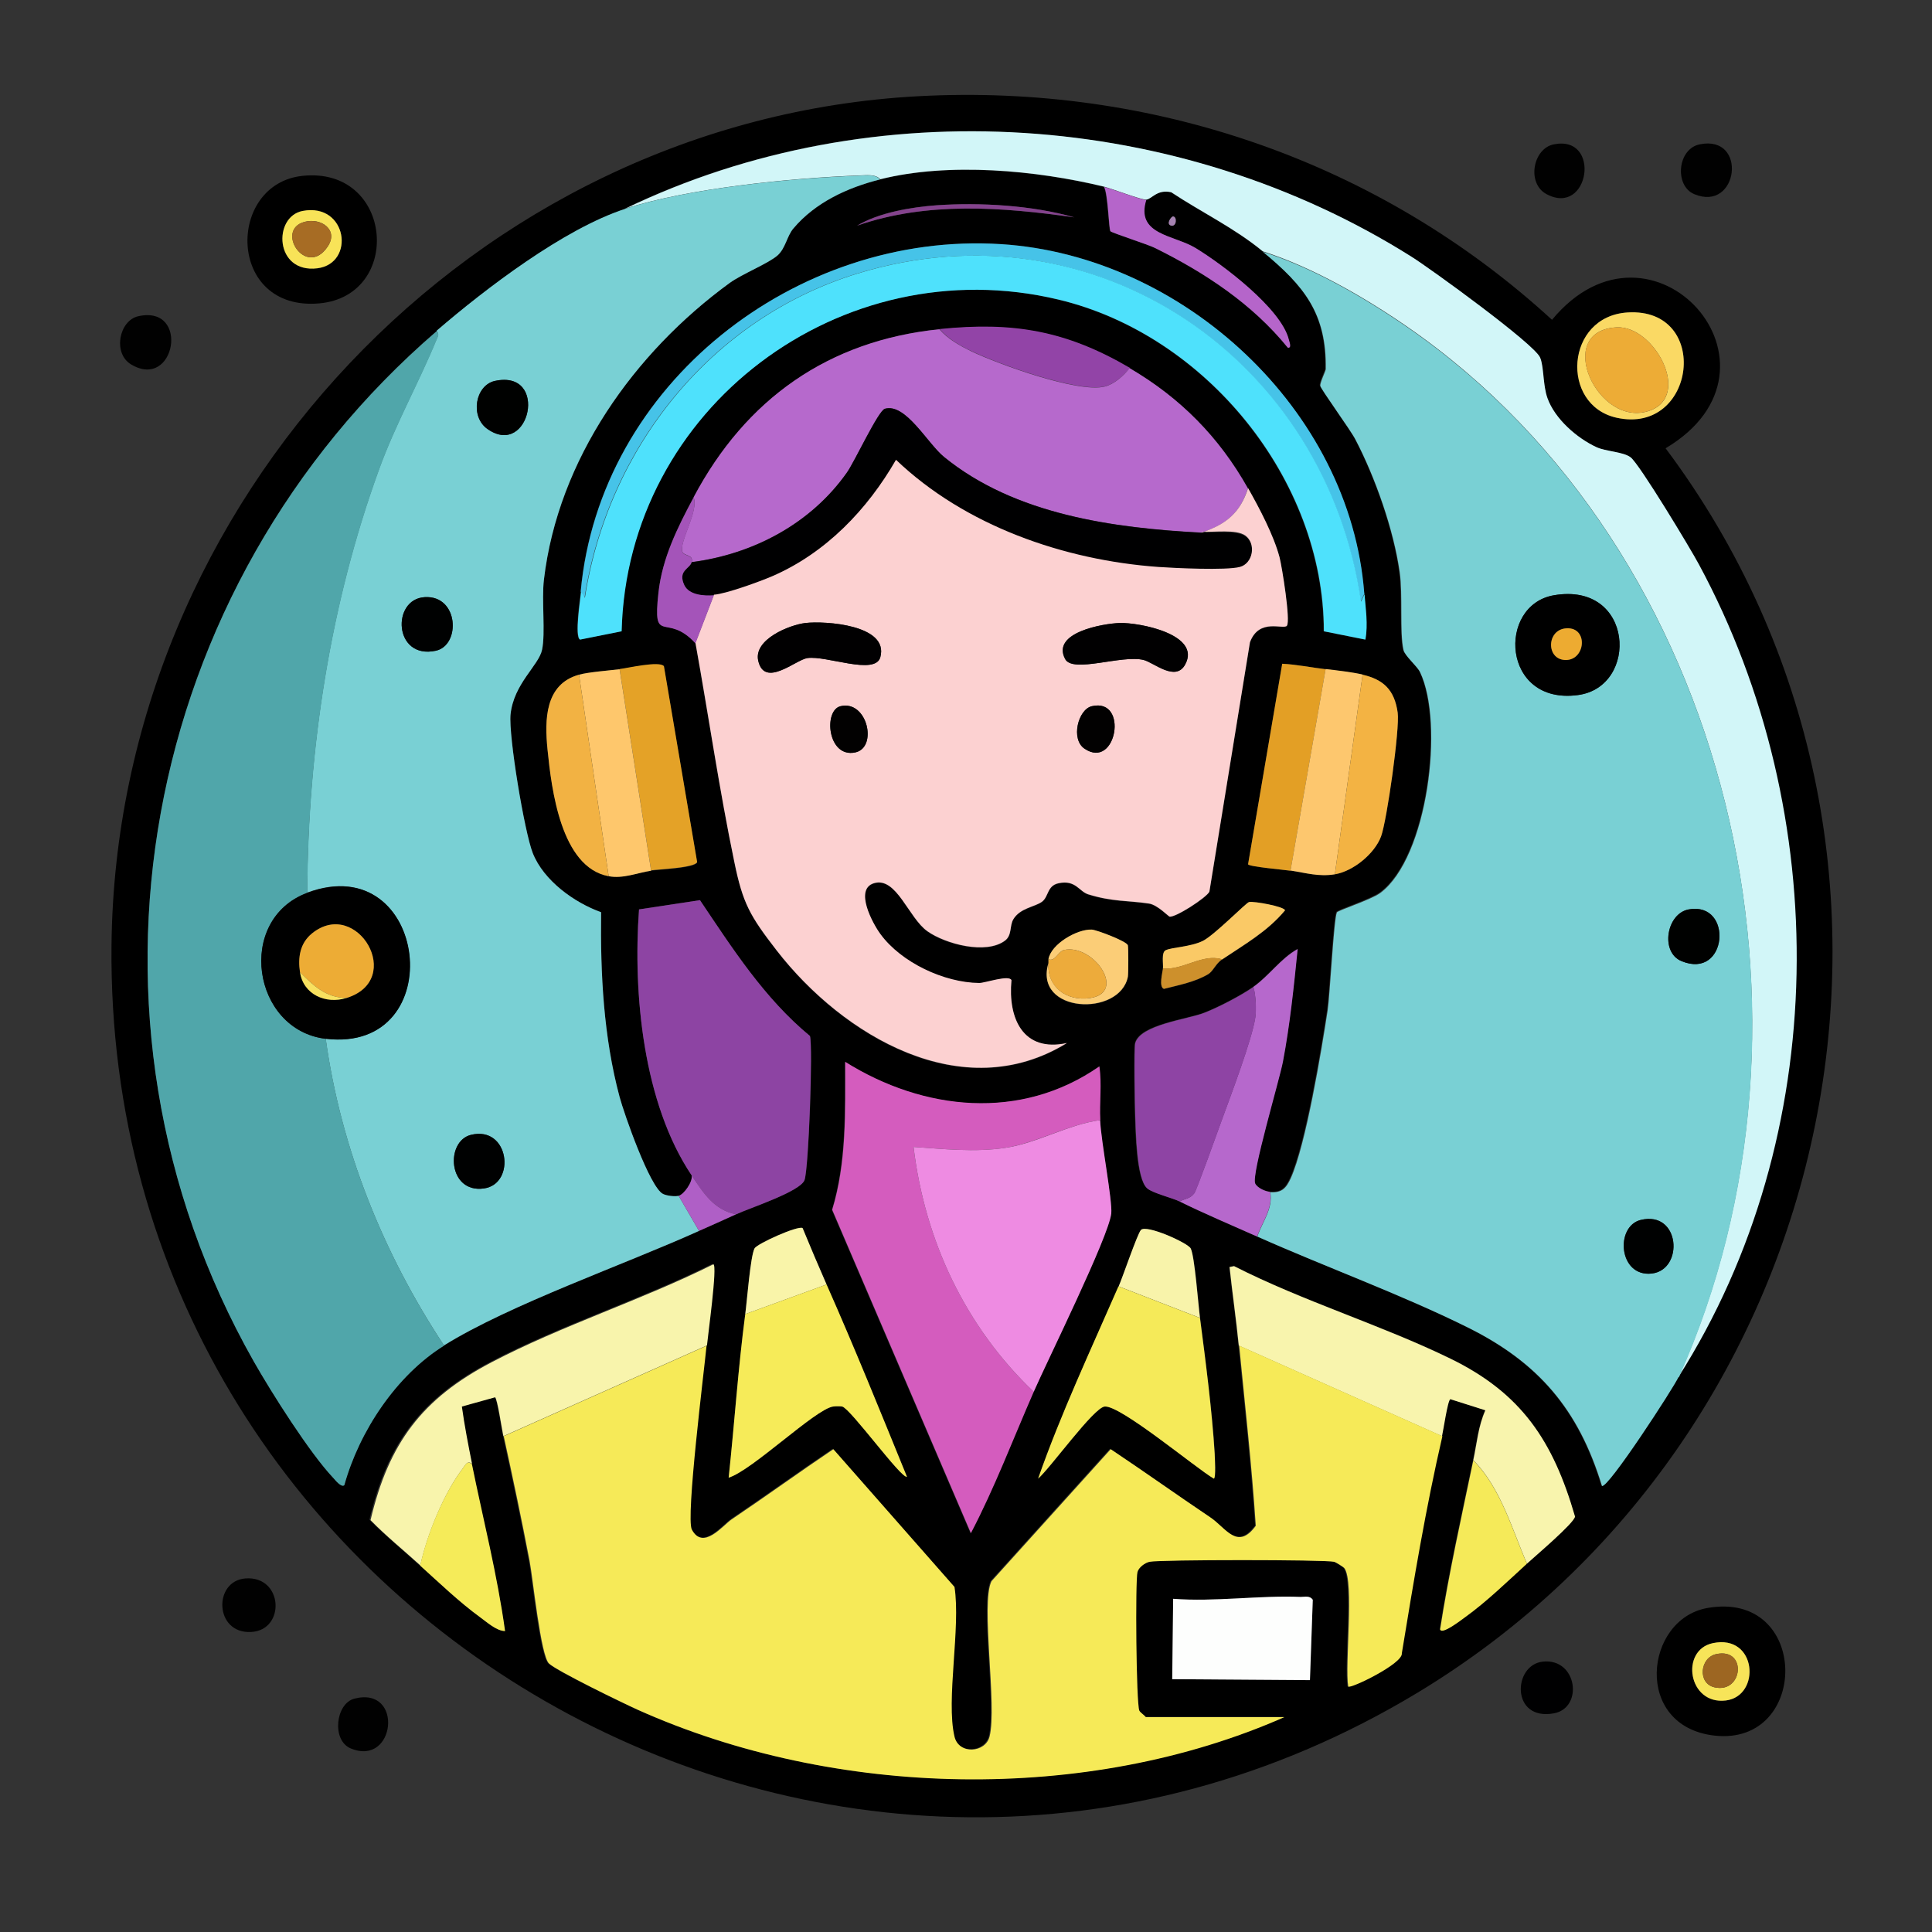 <?xml version="1.0" encoding="UTF-8"?>
<svg id="Layer_1" xmlns="http://www.w3.org/2000/svg" version="1.1" viewBox="0 0 1024 1024"><rect x="0" y="0" width="1024" height="1024" fill="#333333" stroke="none"/>
  <!-- Generator: Adobe Illustrator 29.1.0, SVG Export Plug-In . SVG Version: 2.1.0 Build 142)  -->
  <defs>
    <style>
      .st0 {
        fill: #f8e358;
      }

      .st1 {
        fill: #000001;
      }

      .st2 {
        fill: #edac35;
      }

      .st3 {
        fill: #b668cc;
      }

      .st4 {
        fill: #84438d;
      }

      .st5 {
        fill: #010101;
      }

      .st6 {
        fill: #fcd1d1;
      }

      .st7 {
        fill: #46c3e8;
      }

      .st8 {
        fill: #9244a7;
      }

      .st9 {
        fill: #f9f4a9;
      }

      .st10 {
        fill: #f8f4ad;
      }

      .st11 {
        fill: #000101;
      }

      .st12 {
        fill: #f5eb59;
      }

      .st13 {
        fill: #a76c24;
      }

      .st14 {
        fill: #f8f4ac;
      }

      .st15 {
        fill: #f8f3aa;
      }

      .st16 {
        fill: #fdfefd;
      }

      .st17 {
        fill: #ee8be2;
      }

      .st18 {
        fill: #fbcd77;
      }

      .st19 {
        fill: #d2f6f8;
      }

      .st20 {
        fill: #f6ea58;
      }

      .st21 {
        fill: #b565ca;
      }

      .st22 {
        fill: #fad964;
      }

      .st23 {
        fill: #f6eb59;
      }

      .st24 {
        fill: #b669cc;
      }

      .st25 {
        fill: #f2b243;
      }

      .st26 {
        fill: #f8e15f;
      }

      .st27 {
        fill: #edab31;
      }

      .st28 {
        fill: #af5fc6;
      }

      .st29 {
        fill: #79d0d4;
      }

      .st30 {
        fill: #d45cbe;
      }

      .st31 {
        fill: #f7e459;
      }

      .st32 {
        fill: #fec76c;
      }

      .st33 {
        fill: #000100;
      }

      .st34 {
        fill: #a454b9;
      }

      .st35 {
        fill: #edac36;
      }

      .st36 {
        fill: #020101;
      }

      .st37 {
        fill: #f3b343;
      }

      .st38 {
        fill: #fac966;
      }

      .st39 {
        fill: #8e44a4;
      }

      .st40 {
        fill: #50a6aa;
      }

      .st41 {
        fill: #8d44a3;
      }

      .st42 {
        fill: #9d6622;
      }

      .st43 {
        fill: #edab3b;
      }

      .st44 {
        fill: #f5ea59;
      }

      .st45 {
        fill: #010001;
      }

      .st46 {
        fill: #a683b2;
      }

      .st47 {
        fill: #e4a227;
      }

      .st48 {
        fill: #4ee1fc;
      }

      .st49 {
        fill: #fdc76e;
      }

      .st50 {
        fill: #cd902c;
      }

      .st51 {
        fill: #e39f25;
      }
    </style>
  </defs>
  <path d="M486.6,51c124.3-6.7,244.6,34.7,336,118.5,52.9-63.9,132.3,25.2,60.2,68.1,160,213.7,95.2,522.9-131.7,659.7C444.9,1081.8,55.5,856.4,59.1,501.1,61.4,265.8,250.9,63.7,486.6,51ZM331.4,110.8c-32.5,10.7-74,42.4-99.9,64.6C74.2,310.8,31,539,134.5,721.5c9.3,16.4,29.6,48.5,42.1,61.7,1,1.1,4.2,5.3,5.9,3.9,7.9-28.5,27.5-58.2,52.9-74,34.9-21.7,95.6-42.8,135.2-60.7,6.5-3,13.1-5.8,19.6-8.8,7.1-3.3,33.9-12,36.2-18.1,2.3-6,4.6-70.8,2.9-76.4-24.2-20-41-46.3-58.3-72l-32.3,4.9c-3.3,44.9,2.3,102.9,27.9,141,.7,3.3-4.1,10.1-6.9,10.8-2,.5-6.4,0-8.3-1-7-3.5-20.7-42.5-23-51.4-8.5-31.8-10.2-65.1-9.8-97.9-14.2-5.1-30.4-16.8-36.2-31.3-4.4-11-12.9-62.1-11.8-73.5,1.7-16.4,14.9-26,16.7-34.3,1.9-8.9-.3-26.3,1-37.2,7.6-63.7,47.8-120.3,98.4-157.2,6.5-4.8,20.7-10.3,25.5-14.7,4.2-3.9,4.9-10.2,8.3-14.2,11.7-13.8,28.8-21.6,46-26,36.3-9.1,82.6-4.8,118.5,3.9,2.1,3.5,2.6,22.7,3.4,23.5.9.9,19.9,7,23.5,8.8,26.5,13.1,51.8,29.7,70.5,52.9,2.3.3.7-3.4.5-4.4-4.1-16.4-35.1-39.7-49.5-48.5-11.3-6.9-31.8-6.8-26-25.5,2.9-.3,5.8-5.6,13.2-3.9,16,10.6,33.6,19,48.5,31.3,21.9,18.1,33.8,32.7,33.3,62.2,0,.9-3.1,7.1-2.9,8.8.2,1.7,16.1,23.5,18.6,28.4,10.5,20.1,20.4,48.1,23.5,70.5,1.6,11.8,0,32.1,2,41.1.7,3.2,7.3,8.6,8.8,11.8,12.9,27,4.2,98.4-21.1,117-4.9,3.6-22.4,9.2-23,10.3-1.6,3.1-3.7,43.9-4.9,51.9-3.2,21-11.5,71.3-19.6,89.1-2.4,5.2-4.6,7.8-10.8,7.3-2.5-.2-6.7-2.1-7.8-4.4-2.2-4.5,12.8-54.6,14.7-64.6,3.8-19.6,5.8-39.9,7.8-59.7-9.1,5.1-15,14.1-23.5,20.1-6.6,4.6-18.5,10.8-26,13.7-8.8,3.5-34.2,6.2-36.7,16.2-.7,2.7-.2,33.3,0,38.2.3,8.4.6,33.7,6.4,38.7,2.8,2.4,13.4,5,17.1,6.9,13.6,6.7,27.3,12.4,41.1,18.6,36.1,16.1,76.3,30.7,111.2,48,37.7,18.7,59.1,43.5,71.5,84.2,3.3,1.3,38.1-52,40.6-57.8,80.9-127.6,82-298.3,10.8-430.5-4.4-8.1-31.5-53.2-36.2-56.8-4-3-13.2-3.1-18.1-5.4-10.4-4.7-22-14.9-26-26-2.5-7-1.9-16.6-3.9-21.5-3-7.2-58.2-47.2-68.1-53.4-123.1-77.6-285.3-88.9-416.8-25.5ZM496.4,108.8c-13.3.9-30.7,3.8-42.1,10.8,37.1-12.9,76.9-9.8,115.1-4.4-22.1-6.3-50-8-73-6.4ZM621.8,114.7c-.9-.1-4,4.2-1,4.9,2.8.6,3.2-4.6,1-4.9ZM307.8,313.5c-.3,3.5-3.6,24-.5,25.5l22-4.4c2.9-118.2,116.4-203.4,231.6-175.8,77.8,18.6,140.6,95.2,140.6,175.8l22,4.4c1.5-8.2.1-16.3-.5-24.5-7.4-97.4-96.1-179.1-192.5-185.1-108.6-6.8-212.7,74.2-222.8,184.1ZM862.7,165.6c-33,2-35.9,49.2-5.9,55.8,42.2,9.4,50.3-58.5,5.9-55.8ZM497.9,174.5c-58.9,6.1-102.6,37-130.3,89.1-8.5,16-16.6,32.1-18.6,50.4-3.2,29,4.1,10,19.6,26.9,6.9,38.7,12.6,77.6,20.6,116.1,4.6,22,8.2,28.6,22.5,47,34.9,45.1,98.4,83.1,153.8,49-23.4,5.1-31.3-13.2-29.4-33.3-1.3-3-14.1,1.5-17.1,1.5-18.6-.2-41.3-10.7-52.4-26-4.1-5.6-13.9-23.8-3.4-26.9,12-3.7,18.3,18.4,28.4,25.5,9.5,6.7,31,12.5,41.1,4.9,3.9-2.9,2.3-7.8,4.4-11.3,3.6-6,11.3-6.5,15.2-9.3,3.6-2.7,2.6-8.5,8.8-9.8,9.1-1.9,10.8,4.3,15.7,5.9,12.8,4,21.1,3.2,32.3,4.9,4.3.7,10.1,6.7,10.8,6.9,3.1.5,19.4-10,21.1-13.2l21.5-132.2c4.8-13.2,17.9-6.4,19.6-8.8,1.9-2.7-2.6-31.1-3.9-36.2-3-11.7-10.7-26.1-16.7-36.7-15.3-27.2-35.7-47.9-62.7-63.7-33.7-19.8-61.9-24.6-100.9-20.6ZM328.4,354.7c-5.8.7-16.6,1.6-21.5,2.9-18.1,4.9-18.3,23.9-16.7,39.7,2.2,21.1,7.2,62.3,32.3,67.1,7.6,1.4,15.2-1.8,22.5-2.9,4-.6,23.3-1.3,24.5-4.4l-17.6-103.8c-2.2-3-19.3.9-23.5,1.5ZM684,461.4c8.3,1.3,15,3.3,23.5,2,9.7-1.6,21.1-10.9,24.5-20.1,3.1-8.4,10-57.2,8.8-65.6-1.7-12.3-7.8-17.6-18.6-20.1-5.7-1.3-13.6-2.2-19.6-2.9-7.7-1-15.3-2.5-23-2.9l-18.1,106.3c.6,1.3,19.3,2.9,22.5,3.4ZM616.4,513.4c-.3,2.3-2.3,9.8.5,10.8,7.9-2,16.4-3.6,23.5-7.8,2.6-1.5,4-5.6,7.3-7.8,11.7-7.8,24-14.7,33.3-26-.2-2-16.6-5.1-19.1-4.4-1.5.4-18.4,17.6-24.5,20.6-6.6,3.2-16.1,3.3-19.6,4.9-2.5,1.1-1.2,7.4-1.5,9.8ZM555.7,508.5c0,.6,0,1.3,0,2-8.1,26.8,37.9,28.8,42.1,7.3.3-1.4.3-15.8,0-16.7-.7-2.2-16.7-8.2-19.1-8.3-7.9-.4-21.7,7.7-23,15.7ZM547.8,737.7c7.3-16.7,39.8-82.1,41.1-94.5.8-6.8-5.4-38-5.9-49.5-.4-9.4.9-19.1-.5-28.4-41.6,28.9-93.1,23.6-134.7-2.4,0,26.2.8,53.1-6.9,78.4l73.5,171.4c12.5-23.9,22.4-50,33.3-74.9ZM395,696.5c-3.8,28.8-5.7,57.8-8.8,86.7,12.5-3.8,45.8-36.2,55.3-37.7,1-.2,4.1-.2,4.9,0,4.5,1.2,31.4,38.5,34.3,37.2-13.9-34-27.8-68.2-42.6-101.9-4.4-9.9-8.7-19.8-12.7-29.9-2.3-1.5-24.2,8.3-25.5,10.8-2.2,4.3-4,28.2-4.9,34.8ZM592.9,681.8c-14.7,33.6-30.5,67.4-42.6,101.9,6.2-5.2,29.4-37.7,35.3-38.2,8.3-.8,48.4,32.7,57.8,38.2,1.2,0,.6-11.8.5-13.2-1.4-22.8-4.9-49.2-7.8-72-.9-6.8-2.8-32.7-4.9-36.7-1.5-2.9-23.7-12.9-26.4-9.8-1.9,2.1-9.6,25-11.8,29.9ZM222.6,829.7c10.2,9.2,20.7,19.4,31.8,27.4,3.5,2.6,8.8,7.4,13.2,7.3-4.2-29.9-11.7-59.2-17.6-88.6-2-10-4-20.3-5.4-30.4l17.6-4.9c1.2.4,3.7,17.5,4.4,20.6,4.8,21.9,9.5,44.1,13.7,66.1,1.8,9.3,5.9,50.3,10.3,54.4,4.2,4,39.6,21.1,47,24.5,104.7,47,238.3,50,342.8,3.9h-73.5c-.8-1.1-2.9-2.4-3.4-3.4-1.7-3.3-2.1-69.2-1-73.5.7-2.5,4-4.9,6.4-5.4,5.6-1.2,92.8-1.2,97.9,0,.6.1,4.9,2.7,5.4,3.4,5.2,7.2.1,51.3,2,62.7.8,1.5,29.1-12.1,28.4-17.6,6.3-38.5,12.7-77.1,21.5-115.1.7-2.9,3-18.9,4.4-19.6l18.6,5.9c-3.7,8.5-4.5,17.5-6.4,26.4-6.2,29.8-12.9,59.5-17.6,89.6.8,3.2,11.6-5.2,13.2-6.4,11.4-8.2,22.5-18.9,32.8-28.4,3.9-3.6,25.1-21.5,25.5-25-11.6-40-28.3-65.3-66.1-83.7-36.5-17.8-78.1-30.3-114.6-49l-2.4.5c1.5,13.8,3.5,27.8,4.9,41.6,3.2,31.8,6.7,63.6,8.8,95.5-9.7,13.3-15.8,1.1-24-4.4-17.7-12-35.1-24.4-52.9-36.2l-63.2,70c-5.8,11.9,3.1,66-1,82.3-2.2,8.6-16.3,9.8-18.6,0-4.6-19.4,3.4-57.9,0-79.3l-64.2-73c-18.1,12.2-35.8,25-53.9,37.2-4.5,3.1-15,16.7-21.1,5.4-3.3-6.1,6.5-84.1,7.8-97.5.5-4.7,5.8-42.6,3.4-43.1-37.6,18.8-80.6,32.5-117.5,51.9-36.9,19.4-54.6,43-64.2,83.7,8.4,8.5,17.6,16,26.4,24ZM689.4,846.4c-22.2-.9-45.3,2.7-67.6,1l-.5,42.6,73,.5,1.5-42.6c-1.6-2.3-4.1-1.4-6.4-1.5Z"/>
  <path class="st19" d="M889.7,729.8c84.9-189.2,28.5-437.3-143.5-556.4-23-15.9-50.6-31.8-76.9-40.2-14.9-12.3-32.5-20.7-48.5-31.3-7.5-1.7-10.3,3.6-13.2,3.9-2.3.3-18.2-5.8-22.5-6.9-35.9-8.7-82.2-13-118.5-3.9-2.6-2.9-7.8-2.1-11.3-2-35.5,1.3-90.4,6.7-123.9,17.6,131.5-63.4,293.7-52.1,416.8,25.5,9.9,6.2,65.1,46.2,68.1,53.4,2.1,4.9,1.4,14.5,3.9,21.5,3.9,11,15.6,21.2,26,26,4.9,2.3,14.2,2.4,18.1,5.4,4.7,3.6,31.9,48.7,36.2,56.8,71.3,132.1,70.2,302.9-10.8,430.5Z"/>
  <path class="st5" d="M823.6,76.5c25.3-5,18.8,38.5-3.9,26.4-10.7-5.7-7.2-24.3,3.9-26.4Z"/>
  <path class="st5" d="M900.9,76.5c25.6-5.2,20.5,36.2-2.9,26.4-10.6-4.4-9-24,2.9-26.4Z"/>
  <path d="M160.4,93.2c48.1-5,53.4,63.6,8.8,67.6-49,4.3-49.3-63.4-8.8-67.6ZM160.4,111.8c-15.8,3-14.9,33.2,7.8,30.4,20.3-2.5,15.9-34.9-7.8-30.4Z"/>
  <path class="st29" d="M466.5,95.1c-17.3,4.3-34.4,12.2-46,26-3.4,4-4.1,10.4-8.3,14.2-4.8,4.3-18.9,9.9-25.5,14.7-50.6,36.9-90.9,93.5-98.4,157.2-1.3,10.9.9,28.3-1,37.2-1.7,8.3-15,17.9-16.7,34.3-1.1,11.4,7.4,62.4,11.8,73.5,5.8,14.6,22,26.2,36.2,31.3-.4,32.8,1.3,66.2,9.8,97.9,2.4,8.9,16,47.9,23,51.4,2,1,6.3,1.5,8.3,1l10.8,18.6c-39.6,17.9-100.3,39-135.2,60.7-32.2-48.7-54.7-104.5-62.7-162.6,66.8,7.9,54.6-101.3-9.8-77.4.4-76.3,12.1-153.2,38.2-224.8,8.6-23.6,20.9-45.5,30.4-68.6.8-1.9,1.4-2.5,0-4.4,25.9-22.3,67.4-54,99.9-64.6,33.5-11,88.4-16.3,123.9-17.6,3.5-.1,8.6-1,11.3,2ZM262.3,201.9c-10.5,2.3-13.3,18.9-3.9,25.5,22.5,15.7,32.7-31.7,3.9-25.5ZM225.1,316.5c-17.7,1-16.5,33.3,5.9,28.4,13.3-2.9,12.2-29.5-5.9-28.4ZM249.6,601.5c-13.7,3.4-12.2,31.1,6.9,28.4,17.1-2.4,13.5-33.4-6.9-28.4Z"/>
  <path class="st21" d="M607.6,105.9c-5.8,18.6,14.6,18.6,26,25.5,14.4,8.7,45.4,32.1,49.5,48.5.2,1,1.8,4.7-.5,4.4-18.8-23.2-44-39.8-70.5-52.9-3.6-1.8-22.6-7.9-23.5-8.8-.9-.8-1.3-20-3.4-23.5,4.3,1,20.2,7.1,22.5,6.9Z"/>
  <path class="st4" d="M496.4,108.8c23-1.6,50.9,0,73,6.4-38.1-5.4-78-8.5-115.1,4.4,11.4-6.9,28.9-9.8,42.1-10.8Z"/>
  <path class="st0" d="M160.4,111.8c23.7-4.5,28.1,27.8,7.8,30.4-22.7,2.8-23.6-27.4-7.8-30.4ZM161.4,117.6c-15.8,4.2.8,30,12.2,13.2,6.1-8.9-3.4-15.6-12.2-13.2Z"/>
  <path class="st46" d="M621.8,114.7c2.2.3,1.8,5.5-1,4.9-3.1-.7,0-5,1-4.9Z"/>
  <path class="st13" d="M161.4,117.6c8.8-2.3,18.4,4.3,12.2,13.2-11.4,16.7-28.1-9-12.2-13.2Z"/>
  <path class="st7" d="M723.2,314.5l-2,4.4c-18.4-128-140.2-212.7-266.9-173.9-77.6,23.8-132.2,92.5-144.5,171.9l-2-3.4c10.1-110,114.2-191,222.8-184.1,96.4,6.1,185.1,87.7,192.5,185.1Z"/>
  <path class="st29" d="M889.7,729.8c-2.6,5.7-37.3,59.1-40.6,57.8-12.4-40.7-33.8-65.6-71.5-84.2-34.9-17.3-75.1-31.9-111.2-48,2.7-7.9,8.4-14.7,6.9-23.5,6.1.4,8.4-2.1,10.8-7.3,8.1-17.8,16.4-68.1,19.6-89.1,1.2-8,3.3-48.8,4.9-51.9.6-1.1,18.1-6.7,23-10.3,25.2-18.7,34-90.1,21.1-117-1.5-3.2-8.1-8.6-8.8-11.8-2.1-9.1-.3-29.4-2-41.1-3.1-22.4-13-50.5-23.5-70.5-2.5-4.9-18.4-26.7-18.6-28.4-.2-1.7,2.9-7.9,2.9-8.8.5-29.5-11.4-44.1-33.3-62.2,26.3,8.3,53.9,24.3,76.9,40.2,172,119,228.4,367.2,143.5,556.4ZM823.6,315.5c-30.2,5.2-27.7,58.3,12.7,52.9,32.6-4.3,29.8-60.2-12.7-52.9ZM895.1,482c-11.9,2.1-15.3,22.7-3.9,27.4,24.5,10.2,27.7-31.7,3.9-27.4ZM869.6,646.6c-13.7,3.4-11.8,30.4,5.9,28.4,17.1-2,15.2-33.5-5.9-28.4Z"/>
  <path class="st48" d="M723.2,314.5c.6,8.2,2,16.3.5,24.5l-22-4.4c0-80.6-62.7-157.2-140.6-175.8-115.3-27.6-228.7,57.6-231.6,175.8l-22,4.4c-3.1-1.4.2-21.9.5-25.5l2,3.4c12.3-79.4,66.9-148.1,144.5-171.9,126.8-38.9,248.5,45.9,266.9,173.9l2-4.4Z"/>
  <path class="st22" d="M862.7,165.6c44.4-2.7,36.3,65.2-5.9,55.8-30-6.7-27.2-53.8,5.9-55.8ZM856.9,173.5c-33.9,1.7-10,54.1,17.6,44.1,22.2-8,2.2-45.1-17.6-44.1Z"/>
  <path class="st5" d="M73.3,167.6c27.6-6.1,19.6,39.7-3.9,25.5-9.7-5.9-6.3-23.2,3.9-25.5Z"/>
  <path class="st8" d="M598.8,195c-3,4-8.3,8.6-13.2,9.8-14.3,3.5-56.3-11.9-70.5-18.6-6.1-2.9-12.6-6.5-17.1-11.8,39-4,67.1.8,100.9,20.6Z"/>
  <path class="st35" d="M856.9,173.5c19.8-1,39.8,36,17.6,44.1-27.6,10-51.6-42.4-17.6-44.1Z"/>
  <path class="st24" d="M497.9,174.5c4.5,5.3,11,8.8,17.1,11.8,14.2,6.7,56.2,22.1,70.5,18.6,5-1.2,10.2-5.8,13.2-9.8,26.9,15.8,47.4,36.5,62.7,63.7-4,13.1-11.8,19.3-24.5,23.5-46.7-2.5-98.9-9.4-136.6-40.2-8.7-7.1-20.3-28.6-31.3-25.5-3.5,1-16,28-20.1,33.8-19.1,27.1-49.7,43.3-82.3,47.5,1.1-4-4-3.2-4.9-5.4-2-5.1,8.8-21.7,5.9-28.9,27.6-52.1,71.4-83.1,130.3-89.1Z"/>
  <path class="st40" d="M162.9,473.2c-38.1,14.1-29.2,72.8,9.8,77.4,8,58.1,30.5,113.9,62.7,162.6-25.4,15.8-45,45.5-52.9,74-1.6,1.4-4.9-2.8-5.9-3.9-12.5-13.2-32.8-45.3-42.1-61.7-103.5-182.5-60.3-410.7,97-546.1,1.4,1.9.8,2.5,0,4.4-9.5,23.1-21.8,44.9-30.4,68.6-26.1,71.6-37.8,148.5-38.2,224.8Z"/>
  <path class="st33" d="M262.3,201.9c28.8-6.2,18.5,41.2-3.9,25.5-9.4-6.5-6.5-23.2,3.9-25.5Z"/>
  <path class="st1" d="M637,282.2c6.3.3,18.2-1.4,23,2,6,4.2,4.1,14.8-2.9,16.7-7.3,1.9-34.5.6-43.1,0-50.2-3.6-102.6-21.9-139.1-56.8-15.2,26.4-37.3,49.4-65.6,61.7-6.4,2.8-24.6,9.4-30.9,9.8-5.2.4-13.2,0-15.7-5.4-3.6-7.8,3-8.6,3.9-12.2,32.6-4.2,63.2-20.4,82.3-47.5,4.1-5.8,16.6-32.8,20.1-33.8,11-3.2,22.6,18.4,31.3,25.5,37.7,30.7,89.9,37.7,136.6,40.2Z"/>
  <path class="st6" d="M637,282.2c12.7-4.2,20.4-10.4,24.5-23.5,6,10.6,13.6,25,16.7,36.7,1.3,5.1,5.9,33.5,3.9,36.2-1.7,2.4-14.7-4.4-19.6,8.8l-21.5,132.2c-1.6,3.2-18,13.8-21.1,13.2-.6-.1-6.4-6.2-10.8-6.9-11.2-1.7-19.5-.9-32.3-4.9-4.9-1.5-6.6-7.8-15.7-5.9-6.2,1.3-5.2,7.1-8.8,9.8-3.8,2.8-11.6,3.3-15.2,9.3-2.1,3.5-.6,8.4-4.4,11.3-10.1,7.6-31.6,1.8-41.1-4.9-10.1-7.1-16.4-29.1-28.4-25.5-10.5,3.2-.7,21.3,3.4,26.9,11.1,15.2,33.8,25.8,52.4,26,3.1,0,15.9-4.5,17.1-1.5-1.9,20.1,6,38.4,29.4,33.3-55.3,34.1-118.8-3.9-153.8-49-14.3-18.5-18-25-22.5-47-8-38.5-13.6-77.4-20.6-116.1l9.8-25.5c6.3-.4,24.4-7,30.9-9.8,28.4-12.3,50.4-35.3,65.6-61.7,36.5,34.9,88.9,53.2,139.1,56.8,8.6.6,35.8,1.9,43.1,0,7-1.8,8.9-12.4,2.9-16.7-4.8-3.4-16.7-1.6-23-2ZM426.9,330.2c-8.4,1-27.6,8.7-25,20.1,3.4,14.5,19.8-.6,26-1.5,10.1-1.5,36,9.4,38.7-.5,4.7-17.1-29.2-19.3-39.7-18.1ZM593.4,330.2c-8.8.3-36.4,5-28.9,19.1,4.1,7.7,30.1-2.4,41.6.5,5.4,1.4,16.9,11.8,22,2.4,8.8-16-24.5-22.4-34.8-22ZM445.5,374.3c-9.1,2.2-6.9,27.6,7.8,24.5,12.1-2.5,6.4-27.9-7.8-24.5ZM578.7,374.3c-7.3,1.7-11.3,17.5-3.9,22.5,17,11.5,23.6-27.1,3.9-22.5Z"/>
  <path class="st34" d="M366.6,297.9c-1,3.7-7.5,4.4-3.9,12.2,2.5,5.3,10.5,5.8,15.7,5.4l-9.8,25.5c-15.4-16.9-22.8,2-19.6-26.9,2-18.3,10.1-34.5,18.6-50.4,3,7.2-7.8,23.8-5.9,28.9.9,2.2,6,1.4,4.9,5.4Z"/>
  <path d="M823.6,315.5c42.5-7.3,45.3,48.6,12.7,52.9-40.4,5.4-43-47.7-12.7-52.9ZM829.4,333.1c-10,1.3-9.8,17.1,1,16.7,10.4-.5,11.4-18.3-1-16.7Z"/>
  <path class="st11" d="M225.1,316.5c18.1-1.1,19.2,25.5,5.9,28.4-22.4,4.8-23.6-27.4-5.9-28.4Z"/>
  <path class="st45" d="M426.9,330.2c10.5-1.2,44.3,1,39.7,18.1-2.7,9.9-28.6-1-38.7.5-6.1.9-22.6,16-26,1.5-2.7-11.4,16.5-19.1,25-20.1Z"/>
  <path class="st45" d="M593.4,330.2c10.3-.3,43.5,6,34.8,22-5.1,9.4-16.6-1.1-22-2.4-11.5-2.9-37.6,7.2-41.6-.5-7.5-14.1,20.1-18.8,28.9-19.1Z"/>
  <path class="st27" d="M829.4,333.1c12.4-1.6,11.3,16.2,1,16.7-10.8.5-11-15.3-1-16.7Z"/>
  <path class="st47" d="M345.1,461.4l-16.7-106.8c4.2-.5,21.3-4.5,23.5-1.5l17.6,103.8c-1.2,3.1-20.5,3.8-24.5,4.4Z"/>
  <path class="st51" d="M702.6,354.7l-18.6,106.8c-3.2-.5-21.9-2.1-22.5-3.4l18.1-106.3c7.8.4,15.3,2,23,2.9Z"/>
  <path class="st32" d="M328.4,354.7l16.7,106.8c-7.3,1.1-14.9,4.4-22.5,2.9l-15.7-106.8c5-1.4,15.8-2.2,21.5-2.9Z"/>
  <path class="st49" d="M722.2,357.6l-14.7,105.8c-8.5,1.4-15.2-.7-23.5-2l18.6-106.8c6,.7,13.9,1.6,19.6,2.9Z"/>
  <path class="st25" d="M322.5,464.4c-25.2-4.8-30.2-46-32.3-67.1-1.6-15.8-1.4-34.7,16.7-39.7l15.7,106.8Z"/>
  <path class="st37" d="M707.5,463.4l14.7-105.8c10.8,2.5,16.9,7.8,18.6,20.1,1.2,8.4-5.7,57.2-8.8,65.6-3.4,9.2-14.8,18.5-24.5,20.1Z"/>
  <path class="st36" d="M445.5,374.3c14.2-3.4,19.9,21.9,7.8,24.5-14.7,3.1-17-22.3-7.8-24.5Z"/>
  <path class="st36" d="M578.7,374.3c19.7-4.6,13.1,34.1-3.9,22.5-7.4-5-3.4-20.8,3.9-22.5Z"/>
  <path d="M172.7,550.6c-39-4.6-47.9-63.2-9.8-77.4,64.4-23.9,76.6,85.2,9.8,77.4ZM159,515.3c1.8,11.9,13.7,17,24.5,13.7,31.6-9.6,5.7-53.5-18.1-34.3-6.4,5.2-7.5,12.7-6.4,20.6Z"/>
  <path class="st41" d="M390.1,643.6c-11.8-2.4-17.2-11.1-23.5-20.6-25.6-38.1-31.2-96.1-27.9-141l32.3-4.9c17.3,25.7,34.1,52,58.3,72,1.6,5.6-.7,70.4-2.9,76.4-2.3,6.1-29.2,14.8-36.2,18.1Z"/>
  <path class="st38" d="M647.7,508.5c-10.3-3.2-20.6,5.8-31.3,4.9.3-2.4-1-8.7,1.5-9.8,3.5-1.6,13-1.7,19.6-4.9,6.1-3,22.9-20.2,24.5-20.6,2.5-.6,18.9,2.4,19.1,4.4-9.3,11.2-21.6,18.1-33.3,26Z"/>
  <path class="st33" d="M895.1,482c23.8-4.2,20.6,37.6-3.9,27.4-11.4-4.7-7.9-25.3,3.9-27.4Z"/>
  <path class="st2" d="M183.5,529c-11.1-.4-17.2-6.5-24.5-13.7-1.2-7.9,0-15.4,6.4-20.6,23.8-19.2,49.7,24.7,18.1,34.3Z"/>
  <path class="st18" d="M555.7,510.4c-.8,12.9,9.8,20.4,22,18.6,19.8-2.9,1.9-28.8-13.7-25.5-3.1.7-4.9,6.5-8.3,4.9,1.3-8,15.2-16.1,23-15.7,2.4.1,18.4,6.1,19.1,8.3.3.9.3,15.2,0,16.7-4.3,21.4-50.2,19.4-42.1-7.3Z"/>
  <path class="st3" d="M673.2,631.9c1.5,8.8-4.2,15.6-6.9,23.5-13.9-6.2-27.5-11.9-41.1-18.6,2.9-1.6,5.5-1.3,7.8-4.4,1.3-1.8,12.8-34,14.7-39.2,4.5-12.3,15.9-42.4,17.6-53.9.6-4.4.3-11.8-1-16.2,8.5-6,14.4-15,23.5-20.1-2,19.9-4.1,40.2-7.8,59.7-1.9,10-16.9,60.1-14.7,64.6,1.1,2.3,5.3,4.2,7.8,4.4Z"/>
  <path class="st43" d="M555.7,510.4c0-.6,0-1.3,0-2,3.4,1.6,5.2-4.2,8.3-4.9,15.6-3.3,33.5,22.6,13.7,25.5-12.3,1.8-22.9-5.7-22-18.6Z"/>
  <path class="st50" d="M647.7,508.5c-3.3,2.2-4.8,6.3-7.3,7.8-7.1,4.2-15.7,5.8-23.5,7.8-2.8-1-.8-8.4-.5-10.8,10.8.9,21.1-8.1,31.3-4.9Z"/>
  <path class="st26" d="M183.5,529c-10.8,3.3-22.7-1.8-24.5-13.7,7.3,7.2,13.4,13.3,24.5,13.7Z"/>
  <path class="st39" d="M625.2,636.8c-3.7-1.8-14.3-4.4-17.1-6.9-5.8-5-6-30.3-6.4-38.7-.2-4.9-.7-35.5,0-38.2,2.6-9.9,27.9-12.7,36.7-16.2,7.5-2.9,19.4-9.1,26-13.7,1.2,4.3,1.6,11.8,1,16.2-1.7,11.5-13.1,41.5-17.6,53.9-1.9,5.2-13.4,37.4-14.7,39.2-2.3,3.1-5,2.8-7.8,4.4Z"/>
  <path class="st30" d="M583.1,593.7c-16.8,2.2-33.8,12.2-50.4,14.7-16.1,2.4-32.4.6-48.5-.5,6,49.6,27.5,95.3,63.7,129.8-10.9,24.9-20.8,51.1-33.3,74.9l-73.5-171.4c7.7-25.2,6.9-52.1,6.9-78.4,41.6,26,93.1,31.4,134.7,2.4,1.4,9.3,0,19,.5,28.4Z"/>
  <path class="st17" d="M583.1,593.7c.5,11.4,6.6,42.7,5.9,49.5-1.4,12.4-33.8,77.8-41.1,94.5-36.2-34.5-57.7-80.1-63.7-129.8,16,1.1,32.4,2.9,48.5.5,16.7-2.4,33.6-12.5,50.4-14.7Z"/>
  <path class="st11" d="M249.6,601.5c20.4-5,24,26,6.9,28.4-19.1,2.7-20.6-25-6.9-28.4Z"/>
  <path class="st28" d="M390.1,643.6c-6.5,3-13.1,5.9-19.6,8.8l-10.8-18.6c2.8-.7,7.6-7.5,6.9-10.8,6.3,9.4,11.7,18.2,23.5,20.6Z"/>
  <path class="st11" d="M869.6,646.6c21-5.1,23,26.4,5.9,28.4-17.6,2-19.6-25-5.9-28.4Z"/>
  <path class="st9" d="M438.1,680.8l-43.1,15.7c.9-6.6,2.7-30.5,4.9-34.8,1.3-2.5,23.1-12.3,25.5-10.8,4.1,10,8.4,20,12.7,29.9Z"/>
  <path class="st15" d="M636,698.5l-43.1-16.7c2.1-4.8,9.9-27.8,11.8-29.9,2.8-3.1,25,6.9,26.4,9.8,2.1,4.1,4,30,4.9,36.7Z"/>
  <path class="st14" d="M374.5,713.2l-107.7,48c-.7-3.1-3.2-20.1-4.4-20.6l-17.6,4.9c1.4,10.1,3.4,20.4,5.4,30.4-2.5-2.1-3.6.7-4.9,2.4-10.1,13.2-19,35.2-22.5,51.4-8.8-8-18.1-15.5-26.4-24,9.6-40.8,27.3-64.4,64.2-83.7,37-19.4,79.9-33.1,117.5-51.9,2.3.5-3,38.4-3.4,43.1Z"/>
  <path class="st10" d="M809.3,828.8c-7.9-18.5-14-40.3-28.4-54.9,1.9-8.9,2.6-18,6.4-26.4l-18.6-5.9c-1.4.7-3.7,16.7-4.4,19.6l-107.7-48c-1.4-13.9-3.4-27.8-4.9-41.6l2.4-.5c36.5,18.6,78.1,31.2,114.6,49,37.8,18.4,54.5,43.7,66.1,83.7-.3,3.4-21.6,21.4-25.5,25Z"/>
  <path class="st23" d="M438.1,680.8c14.9,33.6,28.7,67.8,42.6,101.9-2.9,1.3-29.8-36-34.3-37.2-.8-.2-3.9-.2-4.9,0-9.5,1.5-42.9,33.9-55.3,37.7,3.1-28.9,5-57.9,8.8-86.7l43.1-15.7Z"/>
  <path class="st44" d="M636,698.5c3,22.8,6.4,49.2,7.8,72,0,1.4.8,13.3-.5,13.2-9.4-5.5-49.5-39-57.8-38.2-5.8.5-29.1,33-35.3,38.2,12.1-34.5,27.9-68.2,42.6-101.9l43.1,16.7Z"/>
  <path class="st20" d="M374.5,713.2c-1.3,13.4-11.1,91.4-7.8,97.5,6,11.3,16.5-2.3,21.1-5.4,18.1-12.2,35.8-25,53.9-37.2l64.2,73c3.4,21.4-4.6,59.9,0,79.3,2.3,9.8,16.5,8.6,18.6,0,4.1-16.2-4.8-70.4,1-82.3l63.2-70c17.8,11.9,35.2,24.3,52.9,36.2,8.2,5.5,14.3,17.7,24,4.4-2.1-31.9-5.7-63.7-8.8-95.5l107.7,48c-8.8,38-15.2,76.6-21.5,115.1.7,5.5-27.6,19.1-28.4,17.6-1.9-11.4,3.3-55.5-2-62.7-.5-.7-4.8-3.3-5.4-3.4-5.1-1.2-92.4-1.2-97.9,0-2.4.5-5.7,2.9-6.4,5.4-1.2,4.3-.7,70.2,1,73.5.5,1,2.6,2.3,3.4,3.4h73.5c-104.5,46.1-238.1,43.1-342.8-3.9-7.4-3.3-42.8-20.5-47-24.5-4.4-4.1-8.5-45-10.3-54.4-4.2-22-8.9-44.2-13.7-66.1l107.7-48Z"/>
  <path class="st44" d="M809.3,828.8c-10.4,9.5-21.4,20.2-32.8,28.4-1.7,1.2-12.4,9.6-13.2,6.4,4.7-30.1,11.4-59.8,17.6-89.6,14.4,14.6,20.5,36.4,28.4,54.9Z"/>
  <path class="st12" d="M250.1,775.9c6,29.5,13.5,58.7,17.6,88.6-4.5,0-9.7-4.8-13.2-7.3-11.1-8.1-21.6-18.2-31.8-27.4,3.5-16.3,12.4-38.2,22.5-51.4,1.3-1.7,2.4-4.6,4.9-2.4Z"/>
  <path class="st5" d="M130.1,836.6c20.1-1.5,21.4,27.5,2.9,28.4-19.4.9-20-27.1-2.9-28.4Z"/>
  <path class="st16" d="M689.4,846.4c2.3,0,4.8-.8,6.4,1.5l-1.5,42.6-73-.5.5-42.6c22.3,1.7,45.4-1.9,67.6-1Z"/>
  <path d="M904.8,852.3c54.6-9.8,54.6,73.3,3.9,67.6-43.2-4.9-37.1-61.6-3.9-67.6ZM907.8,870.9c-17.5,3.7-13.1,32.8,6.9,30.4,18.9-2.3,16.6-35.3-6.9-30.4Z"/>
  <path class="st31" d="M907.8,870.9c23.5-5,25.7,28.1,6.9,30.4-20,2.4-24.3-26.7-6.9-30.4ZM909.7,876.7c-8.7,1.8-10.1,15.5-1,17.6,15.2,3.5,17.4-21.1,1-17.6Z"/>
  <path class="st42" d="M909.7,876.7c16.5-3.5,14.2,21.1-1,17.6-9.1-2.1-7.7-15.8,1-17.6Z"/>
  <path class="st1" d="M817.7,880.7c18.3-2,21.7,24.5,5.9,27.4-22.9,4.2-21.8-25.7-5.9-27.4Z"/>
  <path class="st5" d="M187.9,900.3c26.2-6.7,21.8,36.3-2,26.4-10.3-4.3-8-23.9,2-26.4Z"/>
</svg>